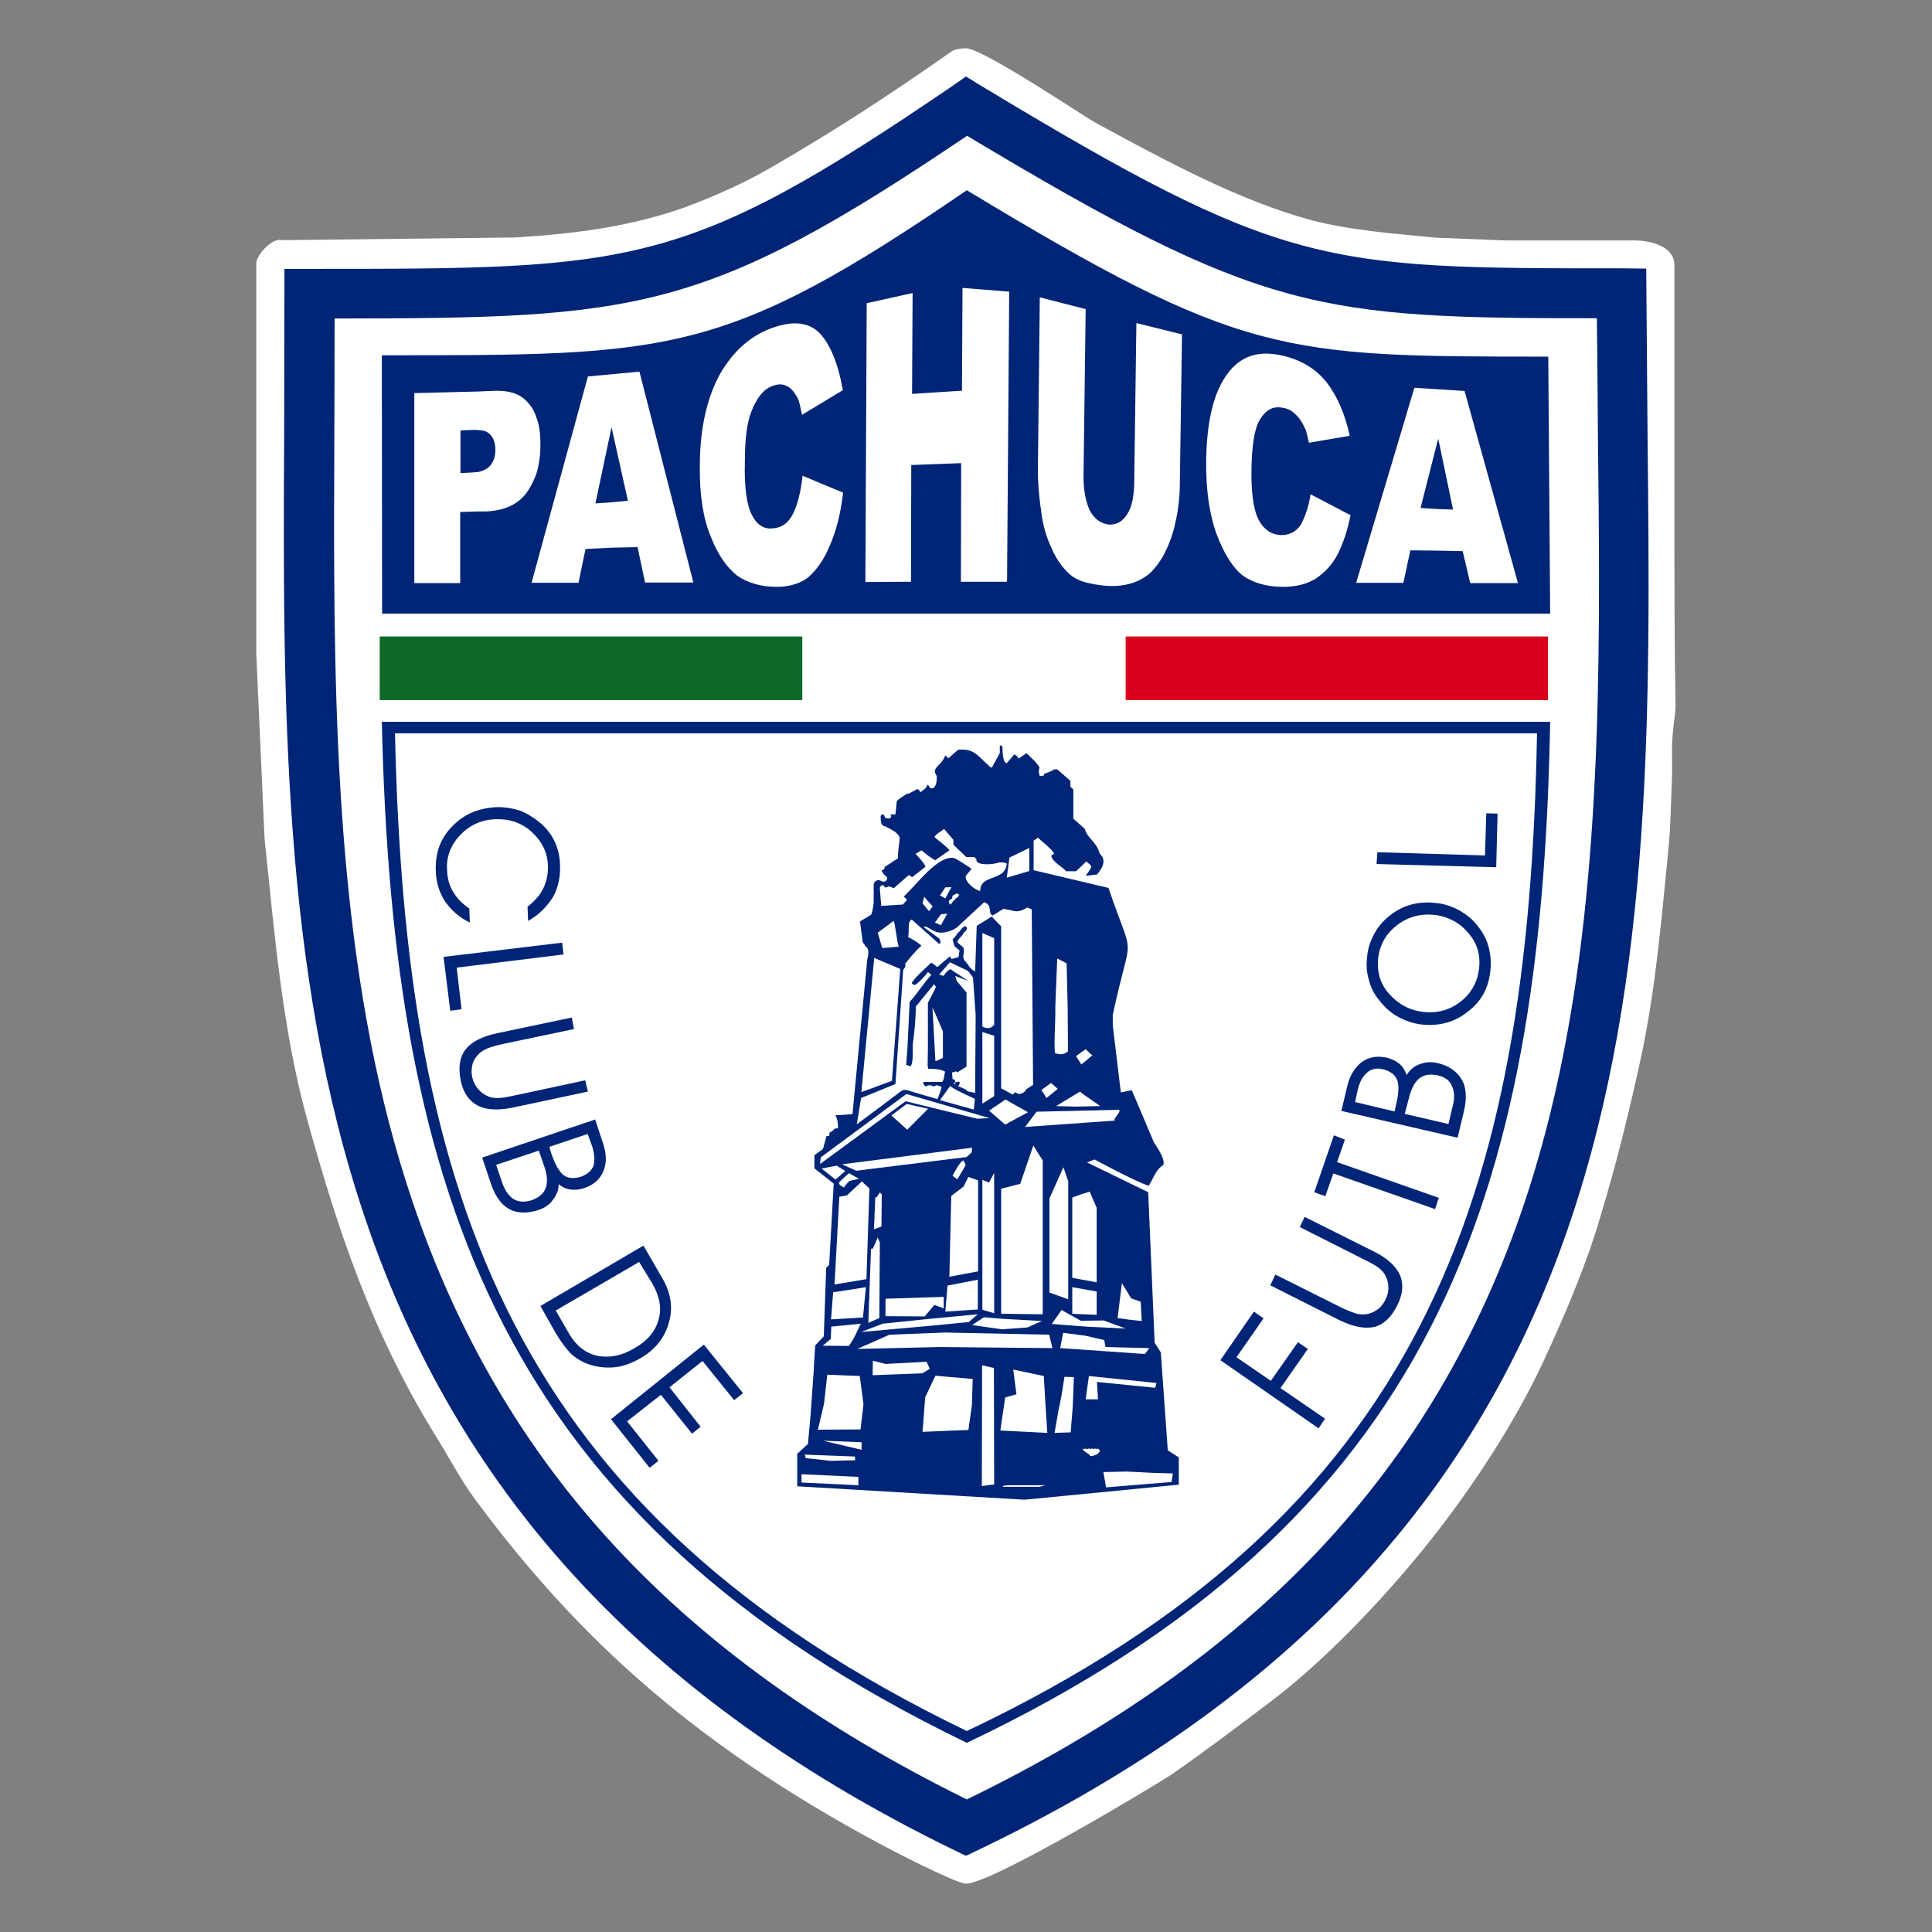 <?xml version="1.0" encoding="utf-8"?>
<!-- Generator: Adobe Illustrator 26.5.0, SVG Export Plug-In . SVG Version: 6.00 Build 0)  -->
<svg version="1.1" id="Capa_1" xmlns="http://www.w3.org/2000/svg" xmlns:xlink="http://www.w3.org/1999/xlink" x="0px" y="0px"
	 viewBox="0 0 720 720" style="enable-background:new 0 0 720 720;" xml:space="preserve">
<rect x="0" y="0" width="720" height="720" fill="#808080" stroke="none"/>
<style type="text/css">
	.st0{fill:#FFFFFF;fill-opacity:0;}
	.st1{fill:#FFFFFF;}
	.st2{fill:#002577;}
	.st3{fill:#0D6928;}
	.st4{fill:#D8001D;}
</style>
<rect class="st0" width="720" height="720"/>
<g>
	<path class="st1" d="M360,18c6.2,0,43.4,25,48,27.6c26,14.1,53.7,29.2,80.9,36.5c14.6,3.8,31,5,46.5,6.5l25.6,1h48
		c5.6,0,15,1.9,15,9.2v102.8c0,63.2,0.8,59.9,0.2,64.8c-1.8,12.9-0.8,15.1-1.1,23.5c-0.4,8.9-0.5,17.7-1.2,25.2
		c-2.6,26.1-4.7,52.3-10.2,78.3c-4.2,19.4-9.3,40.5-15.5,60.7c-4.9,16.8-12.7,35.3-20.8,52.8c-10.4,22.5-26.7,47.8-44.3,69.6
		c-16.1,20-38.1,43.1-58.3,58.2c-11.4,8.6-23.4,17.7-35.6,26.2C432.8,664,369.7,702,360,702c-3.6,0-28.6-12.9-33.3-15.5
		c-31-16.7-64.2-37.9-95.1-66.4c-21-19.3-38.9-40.2-54.3-61c-5.9-7.9-10.5-17.1-15.5-24.9c-24-39.1-36.3-77.5-47.1-116.2
		c-9.6-34.4-12.5-71.3-16.1-105.5l-3.1-69V98c0-2.6,5.7-9.6,9.7-8.5l86.7-1c23-1.4,47.7-4.3,71.4-14.4c7.8-3.2,16.4-7.2,24.6-12
		c21.7-12.5,44.3-27.1,66.8-43C356.2,18.2,358.6,18,360,18"/>
	<path class="st2" d="M355,32c-100.1,68.2-118.7,68.2-239.8,68.2H106l-0.1,60.5c-1,199.8-1.8,406.4,250.1,529l4,1.9l4-1.9
		C618.2,568.2,616.1,362.2,614,162.9l-0.5-62.8l-9.2-0.1c-111.6,0-125.9,0-239.3-68.4l-5-3.1L355,32z M360.4,50.6
		c110.1,66.1,130.8,68,234.7,68c0.2,12.7,0.4,44.4,0.4,44.4c0.2,17.6,0.4,35.2,0.4,52.9c0,80.1-3.7,160.8-28,233
		c-33.3,98.5-99.3,169-207.6,221.7c-107.5-53.1-173.2-124-206.6-222.9c-26.4-78.1-29.2-165.5-29.2-251.9c0-11.9,0.1-23.6,0.1-35.2
		c0,0,0.1-29.5,0.1-41.9C237.6,118.6,262.4,116.8,360.4,50.6"/>
	<path class="st2" d="M469,193.6c-1.9-3.7-2.8-10.3-2.6-19.6c0.2-7.8,1-13.3,2.6-16.7c2.3-4.3,5.2-6.2,9.1-5.3
		c1.8,0.2,3.2,1,4.7,2.4c1.3,1.2,2.5,2.9,3.4,5c0.7,1.1,1,3.1,1.6,5.6l15.2-2.6c-1.8-8.4-4.8-15-8.6-19.9c-3.8-4.8-9.2-8.3-16.2-9.9
		c-9-2.2-15.8,0-20.7,6.6c-5.2,6.9-7.8,17.8-8,32.6c-0.1,11.3,1.3,20.4,4.1,27.8c2.8,7.2,6,12.2,9.7,15c3.8,2.6,8.7,4.1,14.9,4.1
		c4.9,0,9-1.1,12.2-3.1c3.2-2.2,6-5,8.1-9c2-4,3.7-8.9,4.8-14.6l-14.9-7.8c-0.7,5-2.3,8.9-3.7,11.5c-1.8,2.5-4.2,3.8-7.5,3.7
		C473.4,199.1,470.9,197.2,469,193.6 M547.9,217.3h17.8l-19.9-71.6l-18.7-1.2l-21.7,72.7H523l2.6-12.1l9.8,0.1l9.7,0.2L547.9,217.3z
		 M180.9,190.6c6.8-0.2,12-2.5,15.3-6.9c1.4-1.9,2.5-4.1,3.5-6.6c1.1-3.2,1.7-7.1,1.7-11.3c0-4.3-0.4-7.5-1.6-10.5
		c-0.6-1.9-1.6-3.7-3-5.2c-3.1-3.6-7.5-4.8-13.9-4.4l-4.7,0.2l-23.8,0.6v70.8h17.1v-26.5l6.7-0.2H180.9z M240.4,217.1h18l-20.1-78.6
		l-19.2,1.8l-19.4,71l-1.6,5.9h1.6h15.9l2.6-12.6l9.7-0.5l9.7-0.2L240.4,217.1z M309.3,203.2c2.3-5.3,4-11.7,4.9-19.6l-15.1-6.3
		c-0.7,6.2-1.9,11-3.7,14.4c-1.6,3.2-4.1,5-7.4,5.2c-3.4,0.4-6-1.4-7.8-5c-1.9-3.6-2.9-10.3-2.6-20.2c0-8.1,0.8-14.3,2.4-18.3
		c2.2-5.6,5-9,9-9.9c1.8-0.5,3.2-0.2,4.7,0.6c1.4,0.8,2.5,2.4,3.6,4.3c0.6,1.3,1,3.4,1.6,6.2l15.2-9.2c-1.8-10.2-4.8-17.2-8.7-21.3
		c-3.8-3.8-9.3-4.6-16.4-2.3c-8.9,2.8-15.7,8.9-20.8,17.8c-4.8,8.9-7.4,20.2-7.4,34.5c-0.1,10.5,1.3,19.3,4.1,25.9
		c2.6,6.8,6.1,11.6,9.8,14.5c3.7,2.6,8.7,4.2,14.7,4.2c4.9,0,9.1-1.3,12.1-3.8C304.5,212.2,307.2,208.3,309.3,203.2 M375.3,216.6
		l0.8-107.9l-17.4-1.4l-0.2,38.3l-18.6,1.2l0.2-37.6l-17.1,3.8l-0.5,103.9l17-0.1l0.1-43.5l18.6-0.7l-0.1,44.2h17.1V216.6z
		 M439.7,179.7l0.8-55.1l-17-4.2l-0.8,58.8c0,5.3-0.8,9.6-2.5,12.2c-1.7,2.9-4,4.2-6.9,4.1c-3.1-0.4-5.4-2-7.2-5.3
		c-1.4-3.1-2.4-7.5-2.3-13.1l0.8-61.9l-17.1-4.4l-0.7,63.1c-0.1,5.3,0.4,11.3,1.4,18c0.6,4.2,1.8,8.4,3.6,12.2c1.7,4,3.7,6.8,5.9,9
		c2.2,2.3,4.8,3.5,8,4.2c3.1,0.7,6.1,1.1,8.7,1.1c4.7,0,8.7-1.1,12-3.2c2.4-1.4,4.7-4.1,6.9-7.7c2-3.7,3.7-7.7,4.7-12.7
		C439.1,190.3,439.7,185.1,439.7,179.7 M577,132.9l0.7,95.8H142.4l-0.1-96.3c107.8,0,127.3,0.5,218-61.5
		C462.9,132.9,477.9,132.9,577,132.9 M535.4,165.7l0.6-2.2l5.5,26.4l-6-0.2l-6.1-0.4L535.4,165.7z M178.2,160.3
		c2.2,0,3.8,0.7,4.7,1.9c1.3,1.4,1.7,3.4,1.7,5.6s-0.6,4.2-1.9,5.7c-1,1.2-2.5,1.9-4.4,2.4c-1,0.1-1.7,0.1-2.5,0.2l-4.2,0.2v-15.9
		l4.9-0.2C177,160.3,177.5,160.1,178.2,160.3 M227.9,159.2l6.1,27.4l-6.1,0.6l-6,0.4L227.9,159.2z"/>
	<path class="st2" d="M439.6,543.3l-4.4-2.8l-2.6-36.5l-2.3-3.6l-2.4-56.1l-22.8-11.1l2.8-1.1c0,0,15.3,8.3,20.2,9.8
		c2-3.2,2.6-6,5.4-7.7c1.1-2.2-3.4-8.3-3.4-8.3l-8.3-19.6l-4.1,0.8l-3-24.9v-4c7.1-33.3,8.3-18.1-1.6-47.3l-27.9-6.6v-11l1.6-1.1
		c0.6,0.6,6,4.9,6,6l-1,0.6c0,2.2,4.3,4.3,5.5,5.9h3.7c1.7-1.6,3.4-3.2,3.8-3.7c1.8,1.7,1.8,1.1,1.8,2.2c0.5,0-2.3,3.2-1.8,3.2
		l4-0.5c1-1.2,4.3-4.9,1-7.8c-1-4.3-4.9-6-5.5-9.2l-4.3-3.8v-10.9l-1.1-1V291l-4.9-4.3c-2.3,0,0,0-4.9,1.7v0.6c-0.6,0-1.7,0.5-1.7,0
		c0-0.6-0.6-1.2,0-2.9c-0.6-1.6-3.8-4.4-4.9-5.4l-2.9,2c-0.5-1.1-1.7-2-2-1.1l-2.4,2.8c-1.6,0-1.6-5-1.6-6c0-0.6-1-0.6-1-0.6v2.8
		l-2.9,5.4h-0.5c-5-4.4-6-7.1-12.1-6.6l-3.7,3.2l-1.1-1.1c-1.7,4.4-5.4,4.4-3.2,7.7c0,1.7,0,3.2-1.1,4.4c-1.7,0.5-1.1,0-2.3-1.2
		c-0.5,1.2-1,1.7-2.8,2.9c0-0.6-0.6-1.2-1.1-1.2l-3.2,1.7h-0.6c-1.7,1.2-2.8,1.6-3.8,2.8l-0.5,4.9c-2.9,0-1.6,0-1.6,0.6
		c0,1.6-2.3,0.6-2.3,0.6s-0.5-2.3-1.6-0.6c0,1.6,0,3.8,1.6,3.8c3.2,1.6,4.9,2.6,5.5,4.3c0,1.1-0.7,4.9-0.7,7.7l-4.9,3.2
		c0,1.2-1.1,1.2-1.1,1.2c0,1.1,2,2.6,2,2.6c0,1.1,0,1.1-1,1.7c-1.1,0-1.6-0.6-2.3-0.6c-0.5,0-1.7,0.6-1.7,1.7v7.7
		c0-3.2-0.2,3.7-1.3,3.7l-3.8,2.3l1,7.7l1.2,1.7c1.7,1,0.5,4.8,0.5,4.8l-5.5,57.6l-5.4,0.4h-1c1,1.6,1,3.8,1,4.9
		c-0.5,0-1.6,0-1.6,0.6l-1.6,1.1c0,1.2,0,1.2-1.1,1.2l-1.3,4.8l-3.2,2.3v4.9l7.2,5.7l-1.7,30.3l-1.1,1.1L307,498l-3.2,3.4l-0.5,8.1
		v0.6l-1.2,16.9l-1,11.1l-4,3.7v12.1l84.7,5l57.5-5.6v-10.1H439.6z M431,515.4l-0.5,1.8l-21.7-2.2l0.4,6.5h-4.6l1.2-8.7L431,515.4z
		 M426.7,504.6l-31.6-2.2l1.1-5.7l8.4,1.1l6.9,1.6l0.5,2.6l16.3,0.4L426.7,504.6z M418.1,478.2l3.5,5.7l3.5,1.2l0.4,7.2l-4.7-0.5
		l-4.3-0.6L418.1,478.2z M419.5,495.1l-14.6-0.7l-12.9-1l3.6-5.2l7.2,4l8.5-0.1L419.5,495.1z M391.1,481.7v-35.1l5.2-11.6l1.8,5.2
		v44L391.1,481.7z M408.7,490l-9.1-0.4v-9.9l9.1,1.6V490z M406.1,444.1l2.6,6v27.8l-9.1-1.7v-29.9l3.2-1.2L406.1,444.1z M404.6,391
		c0.7,0.8,1.8,1.7,2.5,2.3l-4.1,3.4l-2-3.1L404.6,391z M410,412.2l-9.2,0.2l-7.2-0.2l8.9-5.4C403.3,407.7,409.2,411.5,410,412.2
		 M393.3,374.7l0.7-17.5l3.5,1.8l0.4,16.7l0.1,16.1c-1.3,1.2-3.1,1.4-4.9,0.6C392.8,384.9,393.3,384.9,393.3,374.7 M391.7,403.6
		c0.8,0.7,1.6,1.4,2.5,2.2l-4.2,3.4l-1.9-3L391.7,403.6z M386.3,414.3l30.8-0.7c0.7,1-2.4,3.2-1.6,4L382,420L386.3,414.3z
		 M319.1,436.3l-5.3-2.4l47.1-6l1.4-0.2l-0.2,1.8l-1.9,1.7L319.1,436.3z M320.1,439.3l-3.5,0.8c0,0-1.4,1.2-2,2.4
		c-0.4,0-2.2-1-1.9-1.8c0-0.2,3.7-3.5,3.7-3.5L320.1,439.3z M332.2,415.7l5.7-4.3l8,1.8l-7.8,7.8L332.2,415.7z M353.8,475.8
		l0.7-30.1l4.6-3.5l1.8-3.6l3.6,1.3v33.9L353.8,475.8z M364.4,476.9v11.1l-12.1,0.8l0.8-9.7L364.4,476.9z M355,438.2
		c0.2-0.5,3.1-6,4.1-5.7l0.8,1.7l-3.1,5.3L355,438.2z M351.7,483.3v4.3l-3.5-1.3l-3.6,4.3l-14.6-0.1V484L351.7,483.3z M328.6,445.1
		l-0.1,12l-2.8,1l0.5-11.9h0.5l1.2-1.8L328.6,445.1z M325.3,465.3l1.8-4.1l0.8,1.8l-0.2,28.2l-4.1,1.8l1-27.6L325.3,465.3z
		 M329,493.3l18.4-1.9l17-1.6l-3.4,2.9l-13.4,1.3l-26.7,2.4L329,493.3z M366.7,490.9l7.2,0.6l14.4,0.8l-5.4,2.4l-9.5,0.7l-11.1-1.6
		L366.7,490.9z M366.1,347.7l4.4,1.9v32.3c-1.2,1.4-2.5,1.6-4.4,0.7V347.7z M366.1,384.6l4.4,1.4v22.5l-4.4,2.8V384.6z M374.8,409.7
		c0.7,0.7,7.3,4.1,8.3,4.8l-8.5,4.6l-6-5.2L374.8,409.7z M370.5,489.4l-4.4-1.3v-48.4l2.5,1l1.9-3.6V489.4z M373.1,489.6V443
		l7.1-1.8l4.9-14.3l3.5,5.6v57.3L373.1,489.6z M376.2,319.6l7.4-3.6v8.6l-8.4,2.5L376.2,319.6z M329.3,329.9c0.5,1.1,0.6,1,2,0.4
		l1.8,0.7l5.6-4.9l1.2,0.8l4.9-3.8c0.5-0.6-3.4-4.7-3.6-4.9l2.2-1.3l2.9,2.3l2.2,1.4l5.3-3.7c-0.4-1-4.7-4.1-5.6-5
		c1.4-1.8,2.4-1.8,3.7-3.1v0.2l3.4,4v1.8l4.8,4.6h3l0.8,0.8c-0.6,2.4,6,2.2,8.4,1.2c1.2,0,2.2,0,2.9,0.4c-0.6,6.9-9.9,3.8-9.9,10.2
		c-1.3,0.1-6.3-3.5-5.3-5.7l2-2.4c0-0.5-7.2-4.7-6.3-4.1c-6-1.4-14.1,9.9-18.9,14.3l1.2,1.2c0,0-1.3,1.7-1.6,1.8l-8,0.5
		c0,0-0.5-6.1-0.5-6.3C327.8,330.3,328.4,329.8,329.3,329.9 M352.3,334.8l-2-1.1l2-3l2.3-0.1C354,331.7,352.8,333.8,352.3,334.8
		 M353,340.5c-0.4,0.8-1.8,3.2-2.3,4.3l-2.3-1l2.3-3.1L353,340.5z M354.8,334.8l0.2-1l1.4-0.8l0,0c0.5,0,0.7,0.1,1.1,0.5l-0.8,1.1
		c-0.2,0-0.4,0-0.5,0.1c-0.1,0.1-0.2,0.4-0.2,0.6c-1,0.5-1.1,1.1-1.7,1.8c-0.5-0.1-0.6-0.6-0.7-1.1
		C353.6,335.4,354.3,335.3,354.8,334.8 M347.6,337.8l-1.4,1.8l-2.4-3l0.6-2.4C345.2,335.1,346.9,337.1,347.6,337.8 M333,343.2
		c0.7,0.8,1.3,8.9,2,9.6l-6.2,0.5l-1.7-5.7L333,343.2z M325.8,357l9.7,4.1l-3.1,41.7L321,407L325.8,357z M320.9,409.2l12.8-5.2
		l2.9-42.6c0,0,1.2-1.1,0.7-2.2c2-2.5,3.7-4.6,6.1-6.8c-1.4-1.2-3.5-2.5-5-3.2c0.6-1.6-0.4-6,1.4-6.5l10.1,9
		c1.2-0.1,0.2-1.6,0.2-1.9l-5.9-4.3l0.6-0.2c1,0.1,2.2,1.3,4.1,2c3.1,1,7.3-1,8.3-2.2c0.4-0.4,8.9-8.3,9.6-8.9c3.2,1.3,1.2,3.6,3,5
		c2-1,2.5-1.6,4.2-2.5c4.8,0.8,4.8,1.8,8.9-0.5l1.6,0.7c0,0.8,0.5,65.4,0.5,65.4l-2.5,1.6c-0.5,1-1.4,1.7-2.8,1.8
		c-0.6,0-1-0.7-1.2-0.5c-0.6-0.2-0.6,0.5-1.1,0.7l-4.3-2.3v-60.4l-3.5-3.6L364,345l-0.6,17c-1.8-0.7-2.5-2.5-3.7-3.8
		c-1.6-1.4,0.2-3.7-0.8-5.2l-2.2-1.9c0.6-1.7,1.9-2,2.5-3.6c1-0.4,1.7-2,0.5-2.3c-1.3,0.2-1.8,2-2.9,2.6c-0.5,1.1-1.2,1.6-1.8,2.3
		l0.7,2.5l1.9,1.6l-0.4,2.5l-2.6,0.7l-0.6-1l-4.7,4c-0.1-0.1-2-1.7-2.4-1.6c-0.5,0.8-6,5.3-7.1,7.5c0,0.5,0.6,0.5,1,0.8
		c0.8,0,4.7-4.1,5-4.9l1.3,1.1c-3,3.2-5.2,6.9-8.1,10.1l-0.8,16.7l-0.5,6.7c0.5,0.2,1.2,0.6,1.8,0.5c1-2.4,0.5-5.5,0.7-8.4
		c0.6-4.4,1.1-9.2,1.1-13.8l6.8-8.3l0.7,1c0,0.2-2.8,5.6-3,5.9V391l-0.1,6.2l0.2,1.1c1.2,0,4.8,0,6.3,1.1l-0.6,3
		c-0.1,0.2-0.2,0.4-0.5,0.8h-6.9c-0.1,0.2-0.1,0.4-0.1,0.5c0,0.5,0.5,1,1,1.2c0.7-0.6,1.9-0.6,2.8,0l1.2-0.5l1.8,0.6l-0.2,1
		l-1.3,3.6c0,0-8.5-2.4-10.2-3c-1.8-0.6-2.5-0.6-3.6,0.2c-1,0.8-15.3,11.5-16.3,12.2L320.9,409.2z M360.6,406.7l-0.7-0.7l-2.8-1.2
		l0.6-1.1c0-0.4-0.2-0.5-0.6-0.6l-1,0.2c-0.1,0.2-0.1,0.6-0.1,1c-0.2-0.4-0.2-0.6-0.6-0.7c0.2,0,0.6-0.2,0.6-0.6
		c0.1-0.2-0.2-0.5-0.5-0.8H355l-0.2-2.5c0.2-0.2,1,0,1.3-0.5c0.4,0.1,0.4,0.4,0.6,0.5c0.7-0.5,3.5-2.2,3.5-2.2v-27.6l-3.7-4.4
		l-0.5-1.8l4.9,1.9l-6.7-4.4c-1,0.2-2.8,2.6-2.5,2.5l-1.7-0.5l4-4.6l6.7,3.2l1.4,1.8c0.1,0,0.2,0.4,0.5,0.6l1,14.1l-0.2,29
		L360.6,406.7z M363.3,409.5l-0.4,4l-12.6-3.5l3.8-5.3C355,405.8,362.3,409,363.3,409.5 M351.4,384.4v9.8c0,0-2.3,1.3-2.8,1.2
		l-1.1-19.9C349.2,379,349.9,381,351.4,384.4 M305.9,431.3l31.9-23.6l31,9l-4.7,0.2l-26.6-6.5l-31.9,23.4L305.9,431.3z M306.2,435.5
		l5.6-1.1l3.2,2l-3.6,3.2L306.2,435.5z M312.8,446l2.8-0.5l5.6-5.2l2.8,2.6l-1.1,33.8l-11.9,2L312.8,446z M310.5,481.6l12.2-1.9
		l-1.1,11.3l-11.9,0.7L310.5,481.6z M309.6,499l0.2-4.6l11-1.1l-2.5,5.2l-1.9,3.1l-9.8-0.1L309.6,499z M318.6,542.8
		c0,0.7,0.1,0.4,0.1,1.4l-9.2,0.2l-9.2-1l-0.4-1.3L318.6,542.8z M298.7,552.5v-3.1l21.2,1v3.1L298.7,552.5z M321.1,540.3l-14.4-3.4
		l14.4,0.6V540.3z M320.7,532.7l-15.9,0.1l2.3-9.7l1.2-10.8l12.1,0.5l1.4,10.5L320.7,532.7z M325.2,512.5l0.1-5.4l4.7,1.2l15.3-0.8
		l1.2,2.6l-2.8,1.7L325.2,512.5z M362.2,523.6l-1.3,9.3l-17.1,0.7l1-12.9l3.8-8l13.9,1.2L362.2,523.6z M370.5,553.2l-4.6,0.6l0.1-45
		l4.4,1L370.5,553.2L370.5,553.2z M387.3,554.1h-13.4c-0.6-0.5,0.8-0.5,2-0.6h1.2h12.5C389.1,553.6,388.6,553.8,387.3,554.1
		 M372.8,533.1l1.8-12.3l4.2-1.2l-1.2-9.2l11.4,2.4l0.6,10.4l0.7,10.8L372.8,533.1z M350.2,502l-30.7,0.7l12-5.3l20.6-0.8l38.9,0.8
		l1.2,5L350.2,502z M399.8,524l-0.8,9.8l-6,0.2l1.4-8l1.1-5.4l1.2-7.5l3.5,0.1L399.8,524z M409.8,540.9c-0.1,0.5-0.6,0.5-0.7,1
		l-1.9,0.7h-0.6c-0.4,0-0.5-0.1-0.6-0.5l-1.9-1.3l-0.7-0.8c0.1,0,0.2,0,0.4-0.1c0.4,0.1,0.6,0.1,0.8,0l0.8,0.1c0.1-0.4,0.7,0,1.2,0
		c0.1-0.4,0.6,0,1,0c0.4-0.4,0.8,0,1.2,0c0-0.1,0.2-0.1,0.5-0.1l0.6,0.6L409.8,540.9L409.8,540.9z M436.6,552.3l-24.4,2l-1-5.7
		l8.5-0.2l10.2,0.5l7.2,0.2L436.6,552.3z"/>
	<path class="st2" d="M196.8,343.2l-0.2-5.3c2.8-2.2,4.7-4.4,5.9-6.9c1.2-2.5,1.8-5.3,1.7-8.5c-0.2-4.9-2.3-9.1-6.1-12.5
		c-3.7-3.4-8.3-4.9-13.5-4.7c-5.2,0.2-9.6,2.2-13.1,5.9c-3.5,3.7-5.2,8-4.9,12.9c0.1,3.1,0.8,5.9,2.3,8.3c1.4,2.4,3.4,4.4,6,6.2
		l0.2,5.2c-4-1.9-6.9-4.6-9.2-7.8c-2.2-3.4-3.4-7.2-3.5-11.6c-0.2-6.5,1.7-11.9,6-16.3c4.3-4.6,9.8-6.9,16.4-7.3
		c3.2-0.1,6.1,0.4,9,1.3c2.8,1.1,5.4,2.8,7.8,4.8c2.3,2,4,4.3,5.2,6.9c1.2,2.6,1.8,5.4,1.9,8.4c0.2,4.4-0.6,8.5-2.6,12.1
		C203.6,338.1,200.8,341,196.8,343.2"/>
	<polygon class="st2" points="209.5,351.3 210,355.7 170.2,360.6 172,376.1 167.8,376.7 165.3,356.6 	"/>
	<path class="st2" d="M213.1,379.2l0.8,4.3l-26.2,5.5c-2.8,0.6-4.8,1.2-6,1.7c-1.2,0.5-2.2,1.1-3,1.8c-1.2,1.2-2.2,2.5-2.6,4.1
		c-0.4,1.6-0.5,3.2-0.1,4.9c0.4,1.7,1.1,3.1,2.2,4.4c1.1,1.2,2.4,2.2,4,2.8c1.1,0.4,2.3,0.5,3.6,0.5c1.2,0,3.4-0.4,6.2-1l26.1-5.6
		l1,4.2l-27.7,5.9c-5.6,1.2-10.2,1-13.4-0.7c-3.2-1.7-5.4-4.8-6.3-9.3c-1-4.9-0.4-8.7,1.8-11.6c2.3-2.9,6.2-4.9,12-6.1L213.1,379.2z
		"/>
	<path class="st2" d="M202.8,434.6c1.2,3.4,1.3,6.1,0.6,8.1c-0.8,2.2-2.6,3.6-5.3,4.6c-2.6,0.8-4.9,0.7-6.8-0.5
		c-1.8-1.2-3.4-3.5-4.4-6.8l-2-5.9l15.9-5.3L202.8,434.6z M220.5,426.7c1.1,3.1,1.2,5.6,0.7,7.7c-0.7,1.9-2.3,3.2-4.6,4.1
		c-2.6,0.8-4.8,0.7-6.5-0.5c-1.7-1.3-3.2-4-4.6-8l-0.8-2.6l14.3-4.8L220.5,426.7z M179.7,431.4l3.1,9.3c1.6,4.8,3.8,8.1,6.8,9.8
		c3,1.7,6.6,1.8,10.9,0.5c2.4-0.8,4.3-2,5.5-3.8c1.4-1.8,2.2-3.6,2.2-5.9c1.3,1.1,2.8,1.8,4.4,2c1.6,0.2,3.2,0.1,5-0.5
		c3.6-1.2,5.9-3.2,7.2-6.2c1.3-3,1.3-6.3,0-10.3l-3-9.1L179.7,431.4z"/>
	<path class="st2" d="M243.2,478.5c2.6,4.6,3.5,9.1,2.2,13.4c-1.2,4.3-4.1,7.8-8.9,10.5c-4.8,2.9-9.3,3.7-13.8,2.9
		c-4.4-1-7.8-3.6-10.4-7.9l-5.2-9l31.1-18.1L243.2,478.5z M201.4,486.7l5.7,10.1c2,3.4,4,5.9,5.4,7.4c1.6,1.6,3.5,2.8,5.5,3.7
		c3.4,1.4,6.7,1.9,10.3,1.7c3.5-0.2,6.8-1.4,10.3-3.4c5.6-3.2,9.2-7.8,10.7-13.4c1.6-5.6,0.7-11.3-2.8-17l-6.7-11.6L201.4,486.7z"/>
	<polygon class="st2" points="262.3,501.1 276.9,519.2 273.6,521.8 261.8,507.2 249.5,517 261.1,531.7 257.9,534.3 246.3,519.8 
		233.7,529.7 245.4,544.4 242.1,547 227.7,528.9 	"/>
	<polygon class="st2" points="513,322 513.3,317.6 553.4,318.8 553.9,303.1 558.1,303.2 557.6,323.2 	"/>
	<path class="st2" d="M520.5,344.9c4.1-3.2,8.6-4.4,13.7-4c5.4,0.6,9.7,2.9,12.9,6.7c3.4,3.8,4.7,8.3,4.1,13.4
		c-0.6,5-2.9,9.2-6.9,12.3c-4,3.1-8.6,4.4-13.9,3.8c-5.2-0.6-9.3-2.9-12.7-6.7c-3.4-3.8-4.6-8.3-4.1-13.3
		C514.2,352.1,516.5,348,520.5,344.9 M510.2,365.3c0.7,2.9,2,5.4,4,7.7c1.9,2.5,4.3,4.6,6.9,6s5.5,2.4,8.6,2.8
		c6.6,0.7,12.3-0.8,17.2-4.7c5-3.7,7.8-8.7,8.5-15.2c0.4-3.4,0.1-6.6-0.8-9.5c-0.8-3-2.5-5.7-4.7-8.3c-1.9-2.2-4.2-3.8-6.7-5.2
		c-2.5-1.2-5.4-2.2-8.4-2.4c-3.2-0.4-6.3-0.1-9.2,0.7c-2.9,0.8-5.6,2.3-7.9,4.2c-2.4,1.9-4.3,4.2-5.6,6.7c-1.4,2.6-2.4,5.4-2.6,8.5
		C509.1,359.6,509.3,362.6,510.2,365.3"/>
	<path class="st2" d="M525.1,409.1c0.8-3.4,2.2-5.9,3.8-7.2c1.8-1.4,4-1.7,6.7-1.2c2.9,0.7,4.7,1.9,5.5,4.1c1,2,1.1,4.7,0.1,8.1
		l-1.4,6l-16.3-3.8L525.1,409.1z M505.9,406.5c0.7-3.2,2-5.5,3.6-6.8c1.4-1.3,3.5-1.8,6-1.2c2.6,0.7,4.3,1.9,5.2,4
		c0.7,1.9,0.6,4.9-0.4,9.1l-0.6,2.6l-14.7-3.5L505.9,406.5z M543.2,424l2.3-9.6c1.2-4.9,1-9-0.7-12c-1.7-3-4.7-5.2-9-6.2
		c-2.4-0.6-4.7-0.4-6.7,0.4c-2.2,0.7-3.7,2.2-4.9,4c-0.6-1.6-1.3-3-2.6-4.1c-1.2-1-2.8-1.8-4.6-2.3c-3.6-0.8-6.7-0.4-9.5,1.6
		c-2.5,1.9-4.4,4.8-5.4,8.9l-2.2,9.3L543.2,424z"/>
	<polygon class="st2" points="489.8,444.3 497.1,423.1 501.2,424.7 498.3,433.1 536.2,446.4 534.8,450.6 496.9,437.3 493.9,445.8 	
		"/>
	<path class="st2" d="M473.4,479l1.9-4l24,12c2.5,1.3,4.6,2,5.7,2.4c1.2,0.4,2.4,0.5,3.6,0.4c1.8-0.1,3.2-0.7,4.6-1.7
		c1.3-0.8,2.3-2.2,3.1-3.7c0.8-1.6,1.2-3.2,1.1-4.8c0-1.7-0.5-3.2-1.3-4.6c-0.6-1-1.4-1.8-2.4-2.6c-1.1-0.8-2.9-1.8-5.5-3.1
		l-23.8-12l1.8-3.8l25.4,12.7c5.2,2.5,8.5,5.5,10.1,8.9c1.4,3.2,1.2,7.1-1,11.4c-2.2,4.4-5,7.1-8.5,8c-3.6,0.8-7.9,0-13.2-2.6
		L473.4,479z"/>
	<polygon class="st2" points="454.8,506.9 467.3,488.8 470.9,491.3 460.8,505.8 473.6,514.6 483.7,500.2 487.4,502.7 477.2,517.3 
		493.8,528.7 491.4,532.3 	"/>
	<path class="st2" d="M142.3,269c4,176.6,44.6,296.6,218,380.5c173.9-82.5,214.2-203,217.4-380.5L142.3,269L142.3,269z M360.3,645.1
		C190.7,563.2,151,445.8,147.2,273.3h425.6C569.7,446.8,530.4,564.5,360.3,645.1"/>
	<rect x="141.5" y="237.2" class="st3" width="157.5" height="23.7"/>
	<rect x="419.5" y="237.2" class="st4" width="157.4" height="23.7"/>
</g>
</svg>
